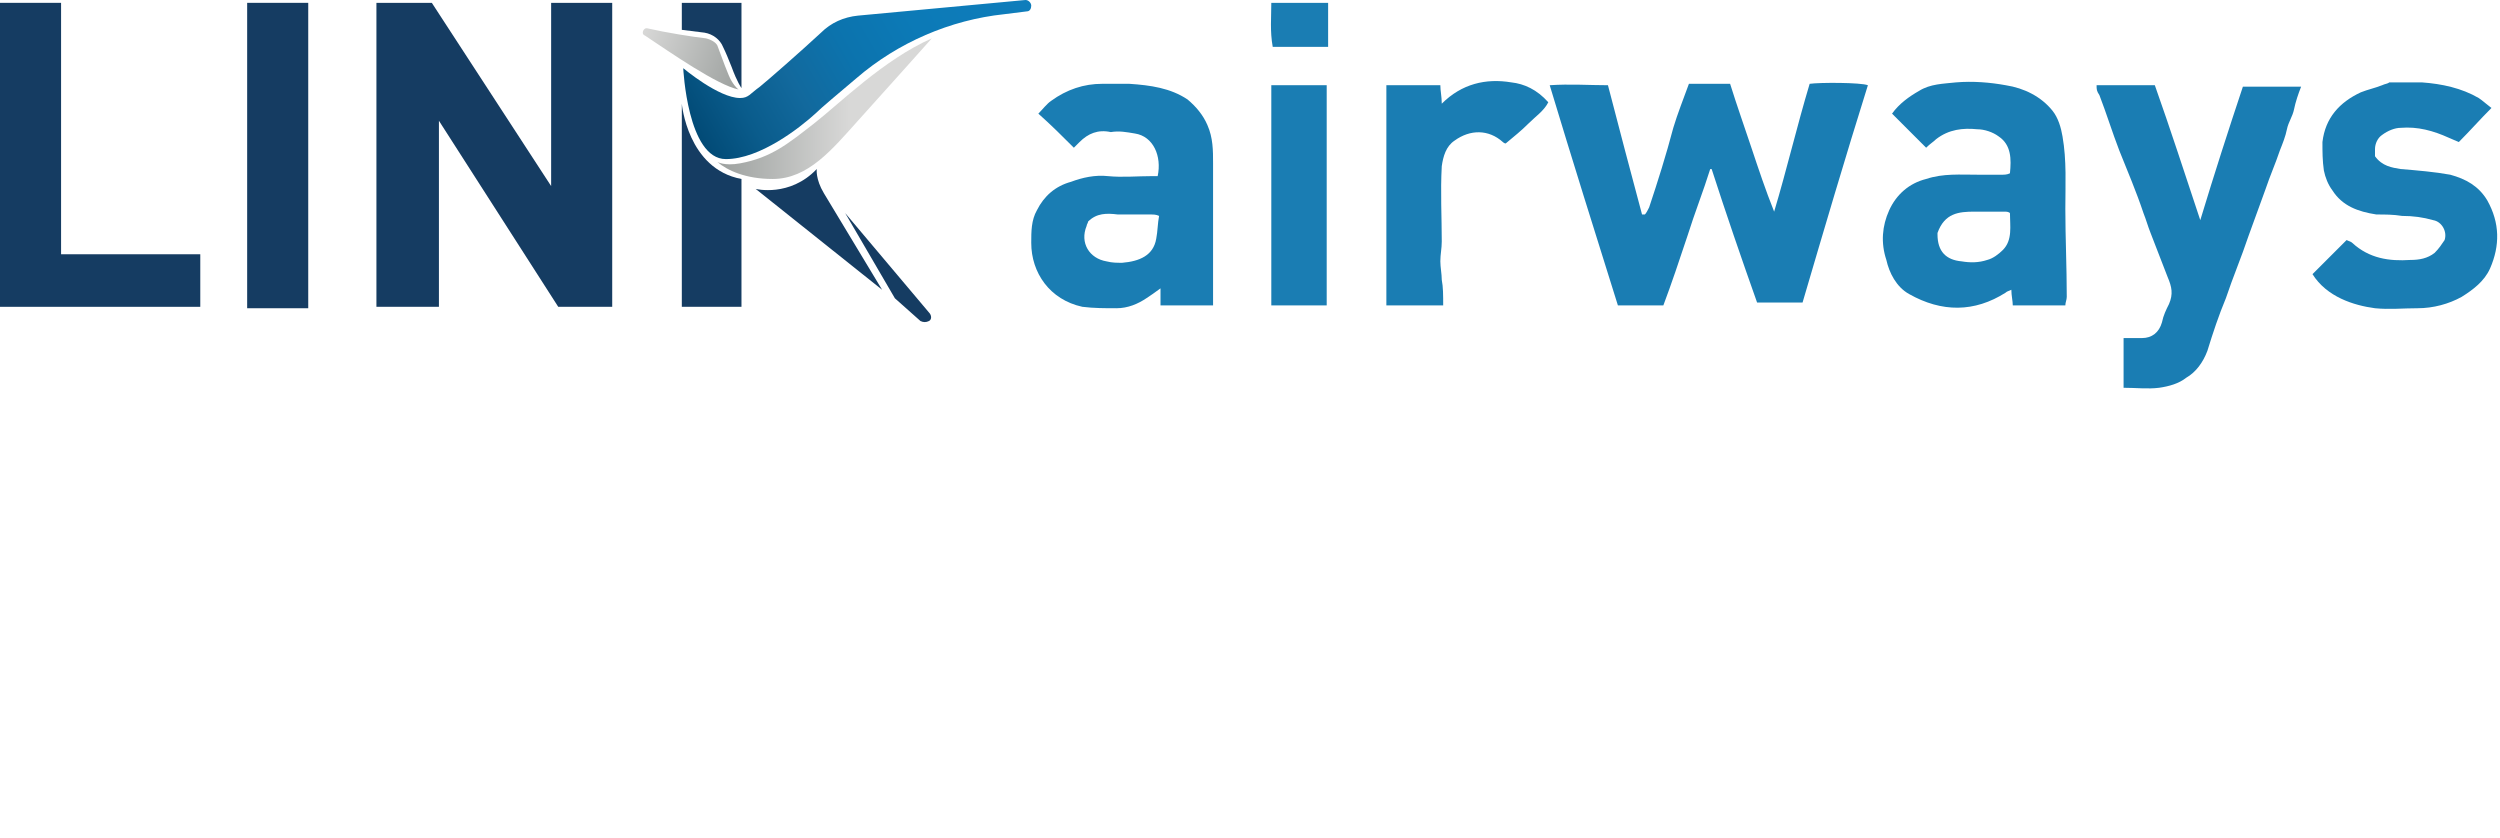 <?xml version="1.0" encoding="utf-8"?>
<!-- Generator: Adobe Illustrator 28.0.0, SVG Export Plug-In . SVG Version: 6.00 Build 0)  -->
<svg version="1.1" id="Layer_1" xmlns="http://www.w3.org/2000/svg" xmlns:xlink="http://www.w3.org/1999/xlink" x="0px" y="0px"
	 viewBox="0 0 176 59" style="enable-background:new 0 0 176 59;" xml:space="preserve">
<style type="text/css">
	.st0{fill:#1A7DB3;}
	.st1{fill:#153C62;}
	.st2{fill:url(#SVGID_1_);}
	.st3{fill:url(#SVGID_00000062897404527345587370000003592243327287942832_);}
	.st4{fill:url(#SVGID_00000170274932211841564990000007153780971828234906_);}
</style>
<g>
	<g>
		<path class="st0" d="M117.1,21.5c-1,0-2.1,0-3.2,0c-1.6-5.1-3.2-10.2-4.8-15.5c1.4-0.1,2.8,0,4.1,0c0.8,3.1,1.6,6.1,2.4,9.1     c0.1,0,0.1,0,0.2,0c0.1-0.1,0.2-0.3,0.3-0.5c0.6-1.8,1.2-3.7,1.7-5.6c0.3-1,0.7-2,1.1-3.1c0.9,0,1.9,0,2.9,0c0.5,1.6,1,3,1.5,4.5     c0.5,1.5,1,3,1.6,4.5c0.9-3,1.6-6,2.5-9c0.7-0.1,3.6-0.1,4.1,0.1c-1.6,5.1-3.1,10.2-4.6,15.3c-1.1,0-2.1,0-3.2,0     c-1.1-3.1-2.2-6.3-3.2-9.4c0,0-0.1,0-0.1,0c-0.5,1.6-1.1,3.1-1.6,4.7C118.2,18.4,117.7,19.9,117.1,21.5z"/>
		<path class="st0" d="M85.4,21.5c-1.2,0-2.5,0-3.7,0c0-0.4,0-0.7,0-1.2c-0.4,0.3-0.7,0.5-1,0.7c-0.6,0.4-1.3,0.7-2.1,0.7     c-0.8,0-1.6,0-2.4-0.1c-2.3-0.5-3.6-2.4-3.6-4.5c0-0.8,0-1.6,0.4-2.3c0.5-1,1.3-1.7,2.4-2c0.8-0.3,1.7-0.5,2.6-0.4     c1,0.1,2.1,0,3.1,0c0.1,0,0.3,0,0.4,0c0.3-1.4-0.3-2.8-1.6-3c-0.6-0.1-1.1-0.2-1.7-0.1C77.3,9.1,76.6,9.4,76,10     c-0.1,0.1-0.2,0.2-0.4,0.4c-0.8-0.8-1.6-1.6-2.5-2.4c0.3-0.3,0.6-0.7,0.9-0.9c1.1-0.8,2.3-1.2,3.6-1.2c0.6,0,1.3,0,1.9,0     C81,6,82.4,6.2,83.6,7c0.6,0.5,1.1,1.1,1.4,1.8c0.4,0.9,0.4,1.8,0.4,2.7c0,2.4,0,4.7,0,7.1C85.4,19.6,85.4,20.5,85.4,21.5z      M76.6,15.6c0,0.1-0.1,0.2-0.1,0.3c-0.5,1.2,0.2,2.3,1.4,2.5c0.4,0.1,0.7,0.1,1.1,0.1c1.2-0.1,2.2-0.5,2.4-1.7     c0.1-0.5,0.1-1.1,0.2-1.6c-0.2-0.1-0.4-0.1-0.6-0.1c-0.8,0-1.6,0-2.3,0C77.9,15,77.2,15,76.6,15.6z"/>
		<path class="st0" d="M145.4,21.5c-1.2,0-2.4,0-3.7,0c0-0.3-0.1-0.7-0.1-1.1c-0.2,0.1-0.3,0.1-0.4,0.2c-2.2,1.4-4.5,1.4-6.8,0.1     c-0.9-0.5-1.4-1.5-1.6-2.4c-0.4-1.2-0.3-2.4,0.2-3.5c0.5-1.1,1.4-1.9,2.6-2.2c1.2-0.4,2.4-0.3,3.7-0.3c0.5,0,1.1,0,1.6,0     c0.2,0,0.4,0,0.6-0.1c0.1-1,0.1-2-0.8-2.6c-0.4-0.3-1-0.5-1.5-0.5c-1-0.1-2,0-2.9,0.7c-0.2,0.2-0.4,0.3-0.7,0.6     c-0.8-0.8-1.6-1.6-2.4-2.4c0.5-0.7,1.2-1.2,1.9-1.6c0.8-0.5,1.7-0.5,2.6-0.6c1.2-0.1,2.4,0,3.5,0.2c1.3,0.2,2.5,0.8,3.3,1.8     c0.4,0.5,0.6,1.2,0.7,1.8c0.3,1.7,0.2,3.4,0.2,5.1c0,2,0.1,4.1,0.1,6.2C145.5,21.1,145.4,21.3,145.4,21.5z M136.4,16.4     c0,0,0,0.1,0,0.1c0,1.2,0.6,1.8,1.7,1.9c0.6,0.1,1.2,0.1,1.8-0.1c0.4-0.1,0.8-0.4,1.1-0.7c0.7-0.7,0.5-1.7,0.5-2.6     c-0.1-0.1-0.3-0.1-0.3-0.1c-0.7,0-1.5,0-2.2,0C137.9,14.9,136.9,15,136.4,16.4z"/>
		<path class="st0" d="M147.6,6c1.4,0,2.7,0,4.1,0c1.1,3.1,2.1,6.2,3.2,9.5c1-3.3,2-6.4,3-9.4c1.4,0,2.7,0,4.1,0     c-0.2,0.5-0.4,1.1-0.5,1.6s-0.4,0.9-0.5,1.4c-0.1,0.5-0.3,1-0.5,1.5c-0.3,0.9-0.7,1.8-1,2.7c-0.4,1.1-0.8,2.2-1.2,3.3     c-0.5,1.5-1.1,2.9-1.6,4.4c-0.5,1.2-0.9,2.4-1.3,3.7c-0.3,0.8-0.8,1.5-1.5,1.9c-0.5,0.4-1.2,0.6-1.9,0.7c-0.8,0.1-1.6,0-2.5,0     c0-1.2,0-2.3,0-3.5c0.5,0,0.9,0,1.3,0c0.7,0,1.2-0.4,1.4-1.1c0.1-0.5,0.3-0.9,0.5-1.3c0.3-0.7,0.2-1.2-0.1-1.9     c-0.4-1-0.8-2.1-1.2-3.1c-0.2-0.5-0.3-0.9-0.5-1.4c-0.5-1.5-1.1-2.9-1.7-4.4c-0.5-1.3-0.9-2.6-1.4-3.9     C147.6,6.4,147.6,6.3,147.6,6z"/>
		<path class="st0" d="M162.8,19.3c0.8-0.8,1.6-1.6,2.4-2.4c0.2,0.1,0.3,0.1,0.4,0.2c1.2,1.1,2.6,1.3,4.1,1.2c0.6,0,1.2-0.1,1.7-0.5     c0.3-0.3,0.5-0.6,0.7-0.9c0.2-0.6-0.2-1.3-0.8-1.4c-0.7-0.2-1.4-0.3-2.2-0.3c-0.6-0.1-1.2-0.1-1.8-0.1c-1.3-0.2-2.4-0.6-3.1-1.7     c-0.3-0.4-0.5-0.9-0.6-1.4c-0.1-0.7-0.1-1.3-0.1-2c0.2-1.7,1.2-2.8,2.7-3.5c0.5-0.2,1-0.3,1.5-0.5c0.2-0.1,0.4-0.1,0.5-0.2     c0.8,0,1.6,0,2.3,0c1.4,0.1,2.8,0.4,4,1.1c0.3,0.2,0.5,0.4,0.9,0.7c-0.8,0.8-1.5,1.6-2.3,2.4c-0.2-0.1-0.5-0.2-0.7-0.3     c-1.1-0.5-2.2-0.8-3.4-0.7c-0.4,0-0.9,0.2-1.3,0.5c-0.3,0.2-0.5,0.6-0.5,1c0,0.2,0,0.4,0,0.5c0.5,0.7,1.2,0.8,1.8,0.9     c1.2,0.1,2.4,0.2,3.5,0.4c1.1,0.3,2,0.8,2.6,1.8c0.9,1.6,0.9,3.2,0.2,4.8c-0.4,0.9-1.2,1.5-2,2c-0.9,0.5-2,0.8-3.1,0.8     c-1,0-2,0.1-3,0C165.7,21.5,163.8,20.9,162.8,19.3z"/>
		<path class="st0" d="M101.6,21.5c-1.3,0-2.6,0-4,0c0-5.2,0-10.3,0-15.5c1.2,0,2.5,0,3.8,0c0,0.4,0.1,0.8,0.1,1.3     c1.4-1.4,3.1-1.8,4.9-1.5c0.9,0.1,1.8,0.5,2.6,1.4c-0.3,0.6-0.9,1-1.4,1.5c-0.5,0.5-1,0.9-1.6,1.4c0,0-0.1,0-0.2-0.1     c-1-0.9-2.3-0.9-3.4-0.1c-0.6,0.4-0.8,1.1-0.9,1.8c-0.1,1.8,0,3.6,0,5.3c0,0.5-0.1,0.9-0.1,1.4c0,0.4,0.1,0.9,0.1,1.3     C101.6,20.2,101.6,20.8,101.6,21.5z"/>
		<path class="st0" d="M93.4,21.5c-1.2,0-2.5,0-3.9,0c0-5.2,0-10.3,0-15.5c1.3,0,2.5,0,3.9,0C93.4,11.1,93.4,16.3,93.4,21.5z"/>
		<path class="st0" d="M89.5,0.2c1.4,0,2.7,0,4,0c0,1.1,0,2.1,0,3.1c-1.3,0-2.5,0-3.9,0C89.4,2.2,89.5,1.2,89.5,0.2z"/>
	</g>
	<g>
		<rect x="17.4" y="0.2" class="st1" width="4.3" height="21.5"/>
		<polygon class="st1" points="4.3,17.9 4.3,0.2 0,0.2 0,17.9 0,21.6 4.3,21.6 14.1,21.6 14.1,17.9   "/>
		<polygon class="st1" points="38.8,0.2 38.8,13.1 30.4,0.2 26.5,0.2 26.5,21.6 30.9,21.6 30.9,8.5 39.3,21.6 43.1,21.6 43.1,0.2        "/>
		
			<linearGradient id="SVGID_1_" gradientUnits="userSpaceOnUse" x1="45.138" y1="57.492" x2="52.43" y2="54.838" gradientTransform="matrix(1 0 0 -1 0 60)">
			<stop  offset="0" style="stop-color:#D8D8D7"/>
			<stop  offset="1" style="stop-color:#9CA09E"/>
		</linearGradient>
		<path class="st2" d="M49.7,2.7c-0.9-0.1-2.8-0.4-4.1-0.7c-0.3-0.1-0.5,0.4-0.2,0.5c1.8,1.2,5.1,3.5,6.6,3.8c0,0-0.2-0.1-0.5-0.6     c-0.2-0.3-0.7-1.7-1-2.5C50.4,3,50.1,2.8,49.7,2.7z"/>
		
			<linearGradient id="SVGID_00000108299254055246069650000006283457497321244090_" gradientUnits="userSpaceOnUse" x1="48.923" y1="50.733" x2="70.571" y2="63.232" gradientTransform="matrix(1 0 0 -1 0 60)">
			<stop  offset="0" style="stop-color:#034A75"/>
			<stop  offset="7.312474e-03" style="stop-color:#024B77"/>
			<stop  offset="0.151" style="stop-color:#0A5C8C"/>
			<stop  offset="0.307" style="stop-color:#12699D"/>
			<stop  offset="0.481" style="stop-color:#0C73AD"/>
			<stop  offset="0.687" style="stop-color:#0C7AB7"/>
			<stop  offset="1" style="stop-color:#0E7DBB"/>
		</linearGradient>
		<path style="fill:url(#SVGID_00000108299254055246069650000006283457497321244090_);" d="M51.1,11.2c2.4,0,5.2-2.2,6.3-3.2     c0.4-0.4,1.6-1.4,2.9-2.5c2.9-2.5,6.6-4.1,10.4-4.5l1.6-0.2c0.2,0,0.3-0.2,0.3-0.4l0,0c0-0.2-0.2-0.4-0.4-0.4L60.4,1.1     c-1,0.1-1.9,0.5-2.6,1.2c-1.4,1.3-3.8,3.4-4.3,3.8c-0.7,0.5-0.8,0.8-1.4,0.8c-1.5,0-4-2.1-4-2.1S48.4,11.2,51.1,11.2z"/>
		
			<linearGradient id="SVGID_00000044895441948975062330000015608701593627581869_" gradientUnits="userSpaceOnUse" x1="50.449" y1="52.332" x2="65.606" y2="52.332" gradientTransform="matrix(1 0 0 -1 0 60)">
			<stop  offset="3.409785e-07" style="stop-color:#9CA09E"/>
			<stop  offset="0.616" style="stop-color:#D8D8D7"/>
		</linearGradient>
		<path style="fill:url(#SVGID_00000044895441948975062330000015608701593627581869_);" d="M54.4,12.6c-1.9,0-3.2-0.6-3.9-1.2     c0,0,0.5,0.3,1.6,0.1c2.2-0.4,3.4-1.4,5.2-2.8c1.8-1.4,4.9-4.5,8.3-6c0,0-3.3,3.7-5.2,5.8C58.6,10.5,56.9,12.6,54.4,12.6z"/>
		<path class="st1" d="M48,7.3c0,0,0.4,4.6,4.2,5.3v9H48V7.3z"/>
		<path class="st1" d="M48,2.1V0.2h4.2v6c0,0-0.3-0.4-0.7-1.5c-0.2-0.5-0.4-1-0.6-1.4c-0.2-0.5-0.7-0.9-1.3-1L48,2.1z"/>
		<path class="st1" d="M53.2,13.3c0,0,2.4,0.6,4.3-1.4c0,0-0.1,0.7,0.5,1.7c0.6,1,4.1,6.8,4.1,6.8L53.2,13.3z"/>
		<path class="st1" d="M59.5,15l3.5,6l1.8,1.6c0.2,0.1,0.4,0.1,0.6,0l0,0c0.2-0.1,0.2-0.4,0-0.6L59.5,15z"/>
	</g>
</g>
</svg>
